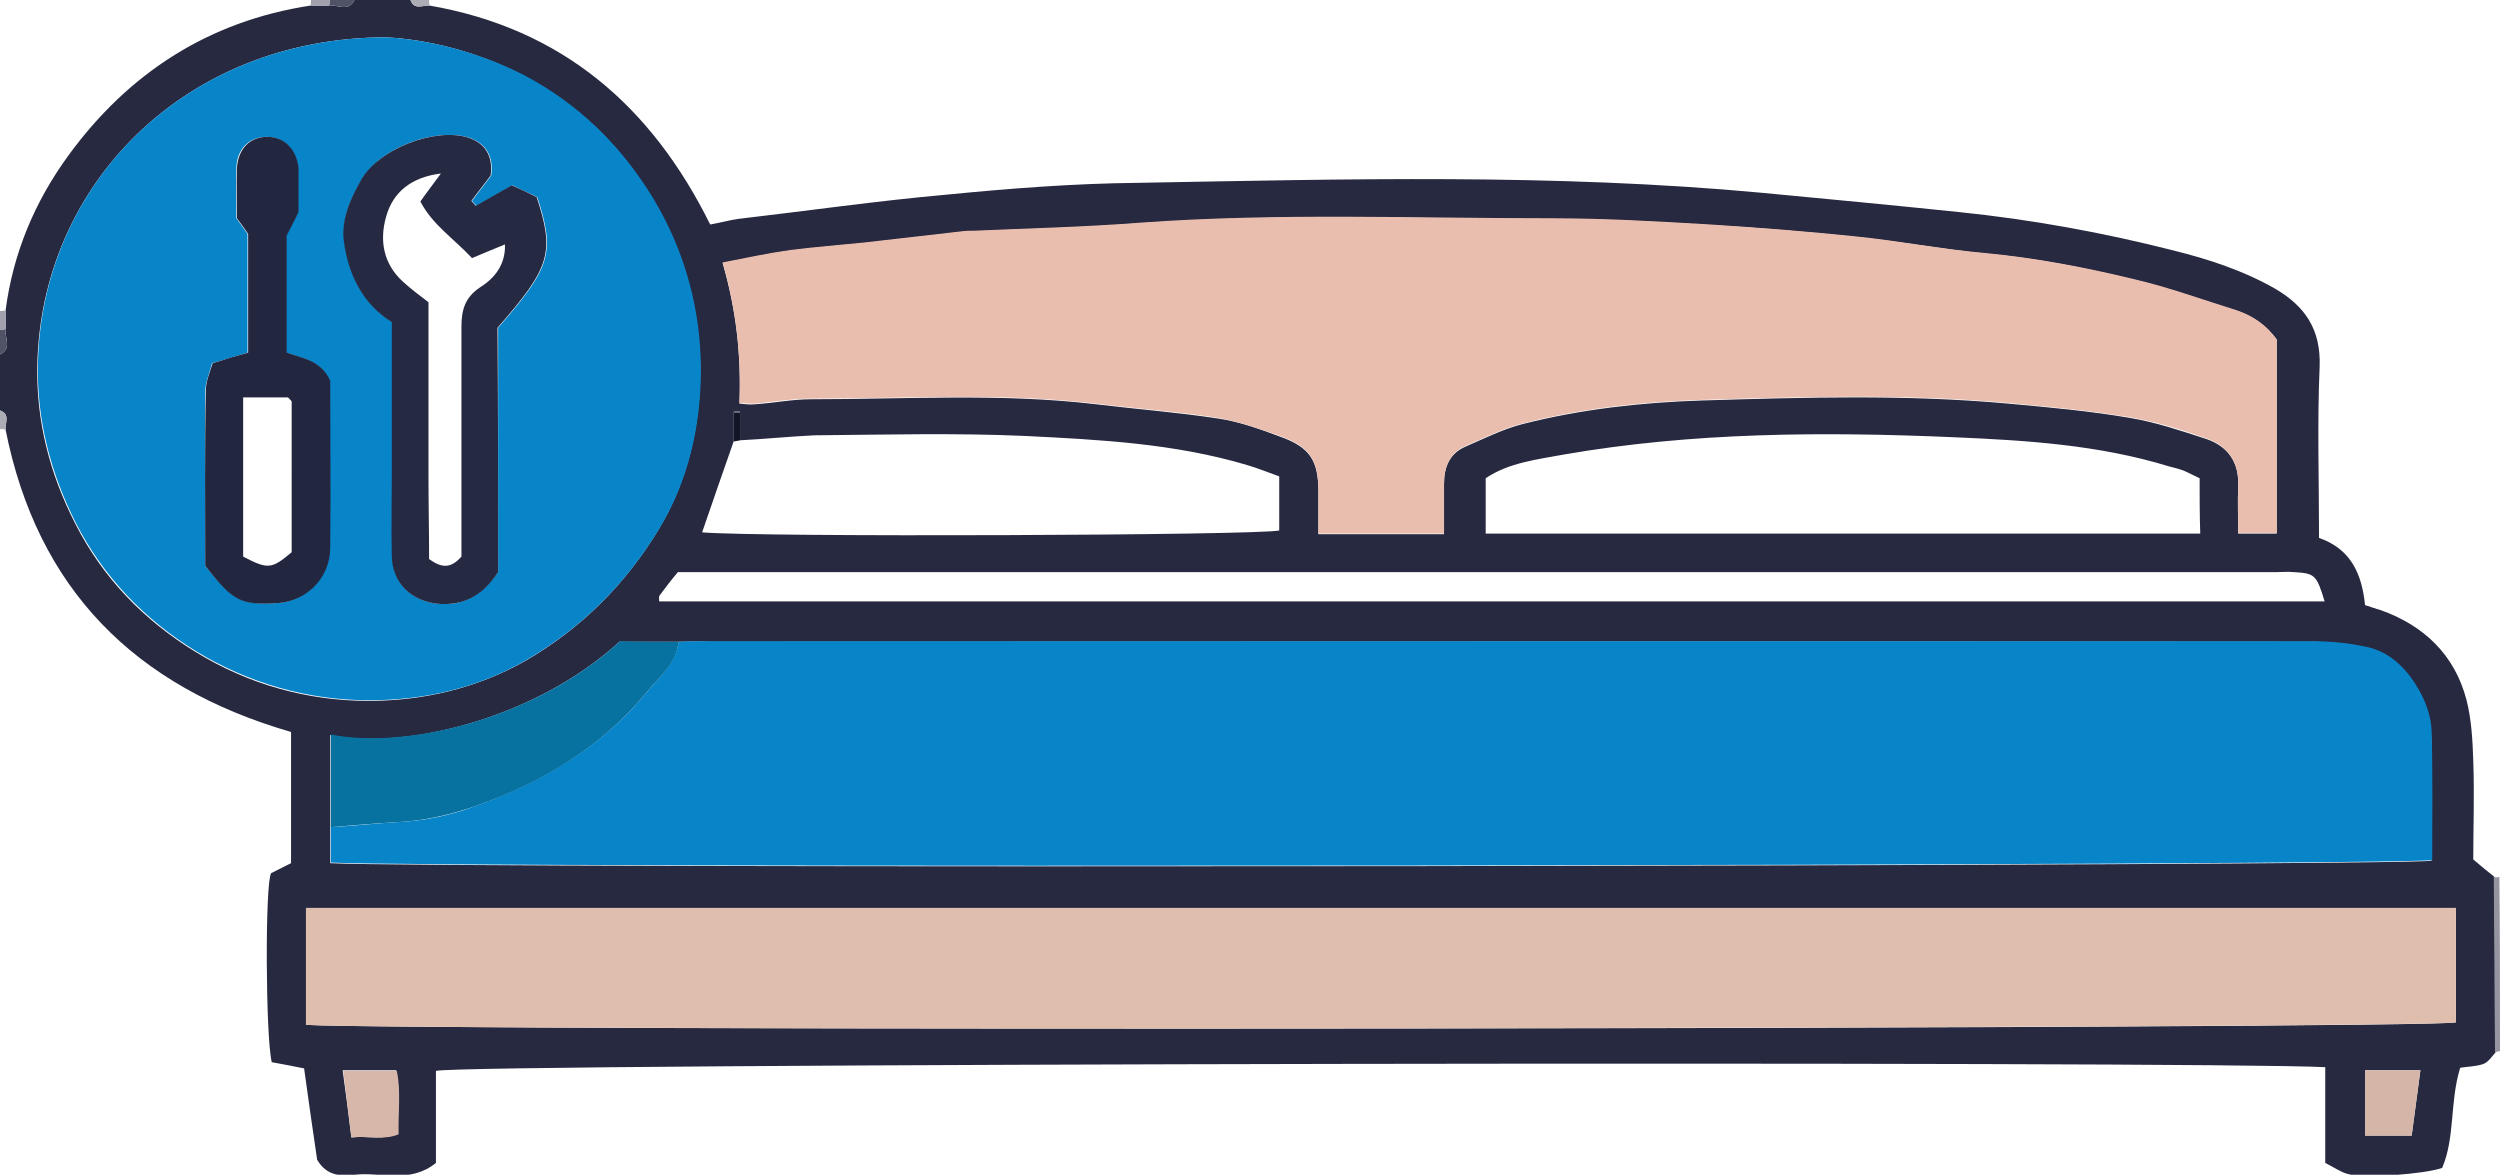 <svg xmlns="http://www.w3.org/2000/svg" id="katman_1" x="0" y="0" viewBox="0 0 402 188.9" xml:space="preserve"><style>.st3{fill:#a0a1ac}.st4{fill:#abacb6}.st5{fill:#0884c9}</style><path d="M57 0h9c.6 1.7 2 .8 3.1.9 21.3 3.7 35.7 16.2 45.1 35.2 1.7-.3 3.1-.7 4.5-.9 11.2-1.3 22.3-2.9 33.5-3.9 10.2-1 20.5-1.8 30.8-1.9 33.4-.6 66.9-1.5 100.3 1.6 10.6 1 21.1 2 31.7 3.1 11.7 1.2 23.2 3.3 34.6 6.2 5.6 1.4 11.1 3.2 16.2 6.1 4.8 2.8 7.4 6.5 7.2 12.5-.4 9.1-.1 18.3-.1 27.6 5.2 1.8 6.9 5.9 7.4 10.8 1 .3 1.7.6 2.5.8 7 2.5 11.9 7.2 13.8 14.4.8 3.1 1 6.5 1.1 9.8.2 5.5 0 10.9 0 15.9 1.4 1.2 2.4 2 3.4 2.8.1 9.4.1 18.8.2 28.2-.6.7-1.2 1.6-2 1.9-1.2.4-2.5.4-3.7.6-1.7 5.5-.8 11.2-2.9 16.1-2.8 1-12.4 1.7-15.1 1-1.2-.3-2.3-1.1-3.7-1.8v-15.4c-19.4-1-299.5-.6-303.8.6V187c-4.2 3.4-8.9 1.4-13.1 1.9-2.1.2-4.4.3-6-2.4-.7-4.6-1.4-9.7-2.1-14.7-1.9-.4-3.6-.7-5.2-1-1-4-1.1-28.9-.1-30.4l3.2-1.6v-21.1C21.6 110.4 6 94.7.9 69.1.8 68 1.7 66.6 0 66v-9c2-1 .7-2.7.9-4.1v-3C2.1 40.7 5.6 32.4 11 25 20.7 11.7 33.6 3.4 49.9.9h3C54.3.7 56 2 57 0m62 70.8v-4.6h-1v4.7c-1.7 4.9-3.4 9.7-5.1 14.7 9.1.8 89.3.5 92.8-.3v-8.7c-1.7-.6-3.4-1.3-5.1-1.8-11.7-3.5-23.8-4.1-35.8-4.7-11.3-.5-22.6-.2-33.9-.1-4 .2-8 .6-11.9.8m-9.9 32.4h-9.5c-13.8 12.6-34.8 17.4-46.5 15v20.6c16.8.9 333.6.5 337.9-.4 0-6.9.2-13.9-.1-20.9-.1-2.2-.9-4.5-2-6.4-1.8-3.2-4.4-6-8.1-6.9-3-.7-6.2-1-9.3-1-85.8-.1-171.7 0-257.5 0-1.6-.1-3.3 0-4.9 0m257-48.6c-1.7-2.3-3.9-3.8-6.4-4.6-5.5-1.7-10.9-3.7-16.5-5-7.8-1.9-15.7-3.5-23.8-4.2-7-.7-14-2-21.1-2.7-7.7-.8-15.5-1.5-23.2-1.9-8.4-.5-16.9-1-25.4-1-22.1 0-44.2-.9-66.3.7-8.9.7-17.9.9-26.8 1.3-.7 0-1.3 0-2 .1-5.2.6-10.5 1.2-15.7 1.8-3.9.4-7.9.7-11.8 1.2-3.7.5-7.3 1.3-10.9 2 2.2 7.6 3 14.9 2.7 22.6 1 .1 1.8.2 2.6.1 3-.2 5.9-.8 8.9-.8 15.3 0 30.6-1 45.8.8 6.6.8 13.1 1.3 19.7 2.3 3.4.5 6.7 1.7 9.9 2.9 4.8 1.7 6.2 3.8 6.2 8.9v6.8h20.2v-8.1c0-2.7.9-4.9 3.5-6 3-1.3 6-2.8 9.1-3.6 9.4-2.4 19.2-3.5 28.8-3.8 16.4-.5 32.9-1 49.3.5 6.6.6 13.2 1.2 19.6 2.3 4.2.7 8.3 2.1 12.3 3.4 3.5 1.2 5.3 3.8 5.1 7.7-.1 2.5 0 4.9 0 7.5h6.2zM49.2 146v18.8c17.5 1 341.3.7 345.7-.4V146zM62 6C29.7 6.1 6.6 29.7 6 58.7c-.2 9 2 17.5 6.1 25.5 4.4 8.7 11 15.5 19.3 20.6 8.6 5.3 18.1 7.9 27.9 7.9 8.7 0 17.4-2 25.3-6.5 8.9-5.2 15.9-12.2 21.2-20.9 4.8-7.9 6.8-16.8 6.8-25.7 0-9.6-2.5-19-7.6-27.5-5.1-8.6-12-15.3-20.8-19.9C76.7 8.2 68.4 6.3 62 6m291.7 70.9c-1.1-.5-1.8-.9-2.5-1.2-.8-.3-1.6-.5-2.4-.7-11.4-3.5-23.1-4.2-34.8-4.7-20.9-.9-41.9-.8-62.6 2.8-4.3.8-8.8 1.3-12.5 3.8v8.9h114.9c-.1-3-.1-5.8-.1-8.9m20.1 19.8c-1.3-4.3-1.6-4.5-4.9-4.7-1-.1-2 0-3 0H109c-1.1 1.3-2 2.5-2.9 3.7-.2.2-.1.6-.1 1zm6.5 75.4v10.5h7.5c.5-3.6.9-6.9 1.4-10.5zM56.5 182.9c2.7-.3 5.1.5 7.5-.6-.1-3.5.4-6.9-.3-10.2h-8.6c.5 3.6.9 6.7 1.4 10.8" style="fill:#272940"/><path d="M402 169c-.2.1-.5.1-.8.2-.1-9.4-.1-18.8-.2-28.2q.45.15.9 0c.1 9.3.1 18.7.1 28" style="fill:#9495a1"/><path d="M57 0c-1 2-2.7.7-4.1.9.1-.3.1-.6.1-.9zM.9 52.9C.7 54.3 2 56 0 57v-4c.3 0 .6 0 .9-.1" style="fill:#505266"/><path class="st3" d="M53 0c0 .3 0 .6-.1.9h-3c.1-.3.1-.6.1-.9z"/><path class="st4" d="M69 0c0 .3 0 .6.1.9-1.1-.1-2.5.8-3.1-.9z"/><path class="st3" d="M.9 52.9c-.3.1-.6.1-.9.1v-3c.3 0 .6 0 .9-.1z"/><path class="st4" d="M.9 69.1C.6 69 .3 69 0 69v-3c1.7.6.8 2 .9 3.1"/><path class="st5" d="M109.1 103.2c1.7-.1 3.3-.1 5-.1h257.5c3.1 0 6.3.3 9.3 1 3.7.9 6.3 3.7 8.1 6.9 1.1 1.9 1.9 4.3 2 6.4.2 7 .1 14 .1 20.9-4.3.9-321.1 1.3-337.9.4V133c3.6-.2 7.2-.6 10.7-.8 4.4-.2 8.5-1.1 12.3-2.5 10.7-3.8 20.5-9.5 27.8-18.4 1.9-2.4 4.7-4.5 5.1-8.1"/><path d="M366.1 54.6v31.1h-6.2c0-2.6-.1-5 0-7.5.2-3.8-1.6-6.5-5.1-7.7-4-1.4-8.1-2.7-12.3-3.4-6.5-1.1-13.1-1.7-19.6-2.3-16.5-1.5-32.9-1-49.3-.5-9.7.3-19.4 1.4-28.8 3.8-3.1.8-6.1 2.3-9.1 3.6-2.6 1.1-3.5 3.4-3.5 6v8.1H212V79c0-5.1-1.4-7.2-6.2-8.9-3.2-1.1-6.5-2.3-9.9-2.9-6.5-1-13.1-1.5-19.7-2.3-15.3-1.8-30.6-.8-45.8-.8-3 0-5.9.5-8.9.8-.8.1-1.6-.1-2.6-.1.3-7.7-.5-15-2.7-22.6 3.6-.7 7.3-1.5 10.9-2 3.9-.5 7.9-.8 11.8-1.2 5.2-.6 10.5-1.2 15.7-1.8.7-.1 1.3-.1 2-.1 8.9-.4 17.9-.6 26.8-1.3 22.1-1.6 44.2-.7 66.3-.7 8.5 0 16.9.5 25.4 1 7.7.5 15.5 1.1 23.2 1.9 7 .7 14 2.1 21.1 2.7 8.1.8 16 2.3 23.8 4.2 5.6 1.3 11 3.3 16.5 5 2.6.9 4.8 2.4 6.4 4.7" style="fill:#eabeae"/><path d="M49.2 146h345.7v18.4c-4.4 1-328.2 1.4-345.7.4z" style="fill:#e0beae"/><path class="st5" d="M62 6c6.4.3 14.7 2.2 22.3 6.1C93 16.7 99.9 23.4 105.1 32c5.1 8.5 7.6 17.9 7.6 27.5 0 8.9-2 17.9-6.8 25.7-5.3 8.7-12.3 15.7-21.2 20.9-7.9 4.6-16.6 6.5-25.3 6.5-9.8 0-19.4-2.7-27.9-7.9-8.3-5.1-14.9-12-19.3-20.6-4-7.9-6.3-16.5-6.1-25.5C6.6 29.7 29.7 6.1 62 6m18.1 86V52.7c8.5-9.7 9.2-12.1 6.3-21-1.2-.6-2.6-1.2-4-1.9-2.1 1.2-4 2.3-5.8 3.3-.2-.3-.5-.5-.7-.8 1-1.4 2.1-2.7 3.1-4.1.4-3-.8-5.2-3.7-6.1-5.4-1.6-14.1 1.7-17 6.6-1.9 3.1-3.4 6.6-2.9 10.2.7 5.3 3 10 7.7 12.9V76c0 4.5-.1 9 0 13.5.1 4.4 3.2 7.2 7.5 7.6 4 .3 6.9-1.4 9.5-5.1M33 91c4.6 5.7 5.7 6.2 11.3 6 4.8-.2 8.7-4.1 8.7-8.9.1-9.1 0-18.3 0-26.9-1.5-3.3-4.5-3.6-7-4.5V37.9l1.9-3.8V27c-.3-3-2.3-5-5-5-2.8 0-4.8 1.9-4.9 5-.1 2.8 0 5.6 0 8.1.9 1.2 1.6 2.2 1.8 2.5v19.1c-1.9.6-3.6 1.1-5.7 1.7-.3 1.3-1 2.8-1.1 4.4-.1 9.5 0 18.9 0 28.2"/><path d="M109.1 103.2c-.3 3.6-3.2 5.7-5.1 8.1-7.3 8.9-17.1 14.7-27.8 18.4-3.8 1.3-8 2.3-12.3 2.5-3.5.2-7.1.5-10.7.8v-14.9c11.7 2.4 32.7-2.3 46.5-15 3.1.1 6.2.1 9.4.1" style="fill:#0771a0"/><path d="M380.3 172.1h8.9c-.5 3.6-.9 6.9-1.4 10.5h-7.5z" style="fill:#d5b5a8"/><path d="M56.5 182.9c-.5-4.1-.9-7.3-1.3-10.7h8.6c.7 3.2.2 6.6.3 10.2-2.5 1-4.9.2-7.6.5" style="fill:#d7b7a9"/><path d="M119 70.8c-.3.1-.7.1-1 .2v-4.7h1z" style="fill:#121526"/><path d="M80.1 92c-2.5 3.8-5.5 5.4-9.6 5.1-4.3-.4-7.4-3.3-7.5-7.6-.1-4.5 0-9 0-13.5V51.8c-4.7-2.9-7-7.7-7.7-12.9-.5-3.6 1.1-7.1 2.9-10.2 2.9-4.8 11.7-8.2 17-6.6 2.9.9 4.1 3.1 3.7 6.1-1 1.4-2.1 2.7-3.1 4.1.2.3.5.5.7.8 1.9-1.1 3.7-2.1 5.8-3.3 1.4.6 2.8 1.3 4 1.9 2.9 8.9 2.2 11.3-6.3 21 .1 13 .1 26.2.1 39.3m-9.2-64.1c-4.8.6-7.7 3-8.8 6.9-1.1 3.8-.5 7.6 2.7 10.5 1.3 1.2 2.8 2.3 4.1 3.3v27.8c0 4.6.1 9.2.1 13.5 2.1 1.5 3.5 1.5 5.2-.4v-37c0-2.7.6-4.7 3-6.3 2.4-1.5 4.1-3.7 4-6.9-2 .8-3.6 1.5-5.3 2.2-3-3.2-6.4-5.4-8.3-9.1 1.1-1.6 2-2.7 3.3-4.5" style="fill:#262942"/><path d="M33 91c0-9.3-.1-18.8.1-28.2 0-1.5.7-3.1 1.1-4.4 2.2-.7 3.9-1.2 5.7-1.7V37.6c-.2-.3-.9-1.3-1.8-2.5 0-2.5-.1-5.3 0-8.1.2-3.1 2.1-5 4.9-5 2.7 0 4.7 2 5 5v7.1c-.6 1.3-1.3 2.6-1.9 3.8v18.8c2.5.9 5.5 1.2 7 4.5 0 8.7.1 17.8 0 26.9 0 4.9-3.9 8.7-8.7 8.9-5.8.3-6.9-.3-11.4-6m13.9-2.2V64.6c0-.1-.2-.3-.3-.4l-.3-.3h-7.2v25.6c4 2.1 4.6 2 7.8-.7" style="fill:#23263f"/></svg>